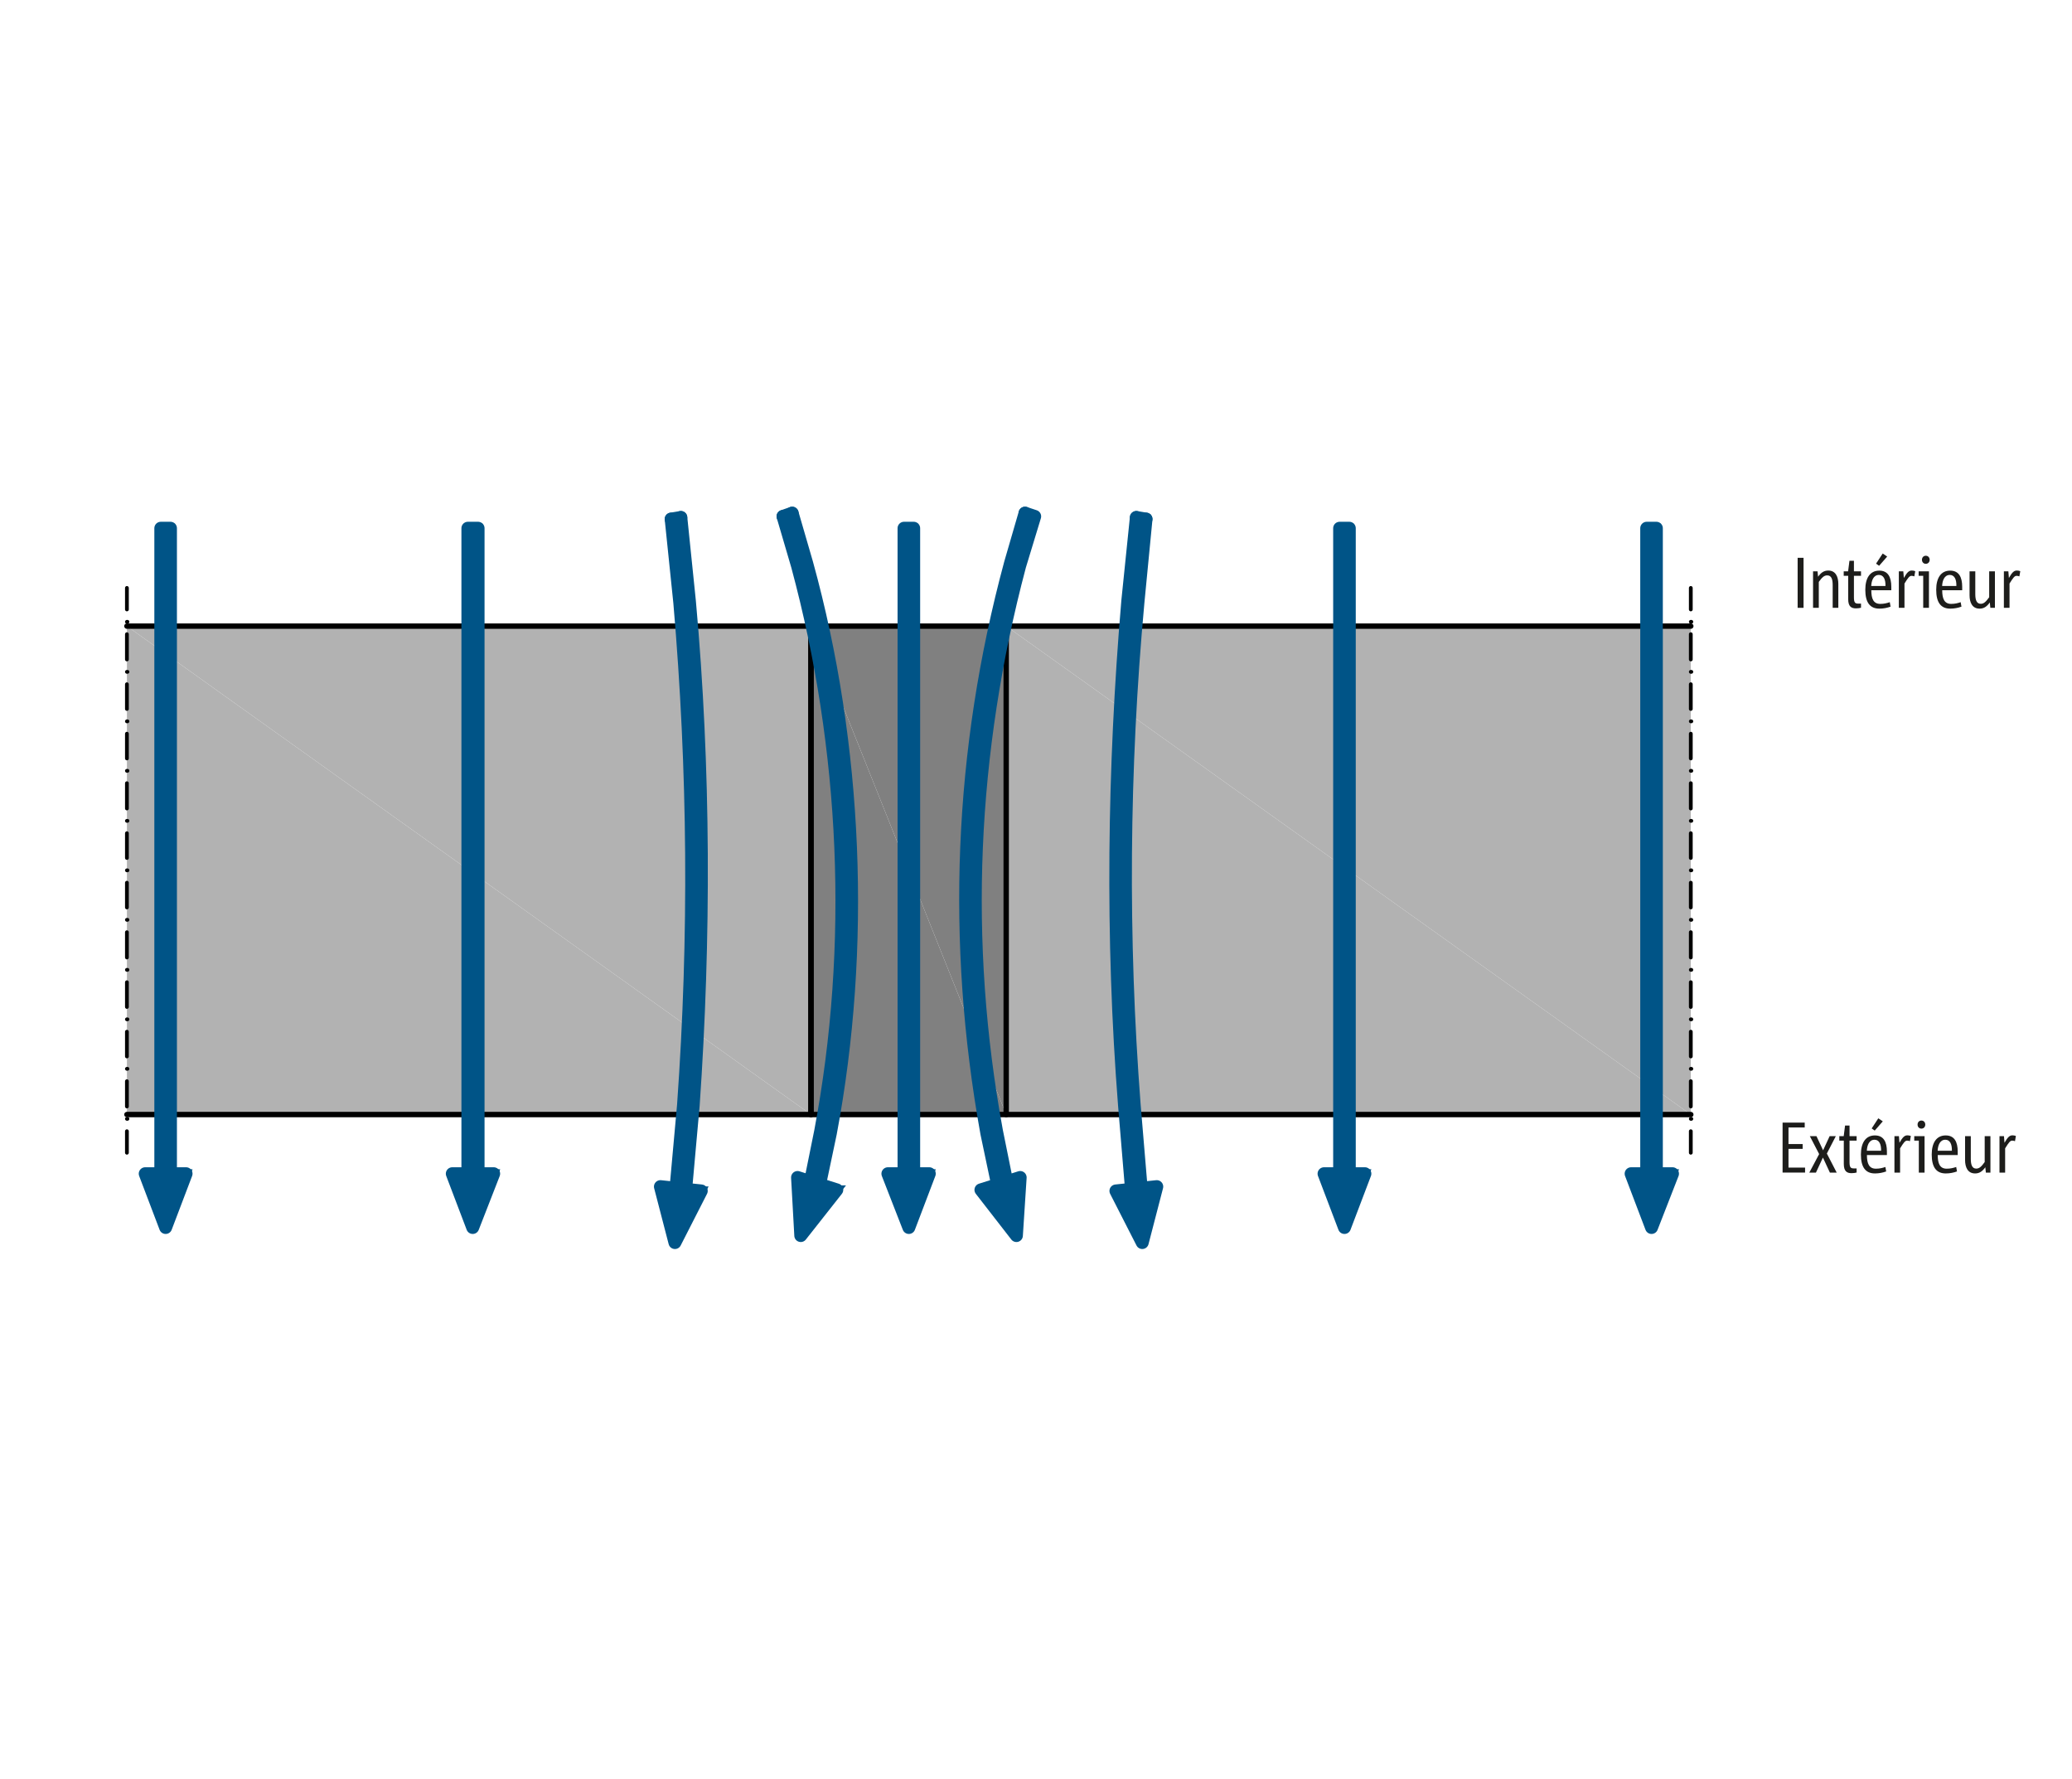 <?xml version="1.0" encoding="UTF-8"?>
<svg xmlns="http://www.w3.org/2000/svg" viewBox="0 0 231.17 198.42">
  <g id="a">
    <polyline points="112.26 69.84 188.64 124.32 112.26 124.32" style="fill:#b2b2b2; fill-rule:evenodd;"></polyline>
    <polyline points="112.26 69.84 188.64 69.84 188.64 124.32" style="fill:#b2b2b2; fill-rule:evenodd;"></polyline>
    <line x1="188.64" y1="128.58" x2="188.64" y2="126.18" style="fill:none; stroke:#000; stroke-linecap:round; stroke-linejoin:round; stroke-width:.42px;"></line>
    <line x1="188.64" y1="124.8" x2="188.7" y2="124.8" style="fill:none; stroke:#000; stroke-linecap:round; stroke-linejoin:round; stroke-width:.42px;"></line>
    <line x1="188.64" y1="123.42" x2="188.64" y2="120.6" style="fill:none; stroke:#000; stroke-linecap:round; stroke-linejoin:round; stroke-width:.42px;"></line>
    <line x1="188.64" y1="119.22" x2="188.7" y2="119.22" style="fill:none; stroke:#000; stroke-linecap:round; stroke-linejoin:round; stroke-width:.42px;"></line>
    <line x1="188.64" y1="117.84" x2="188.64" y2="115.08" style="fill:none; stroke:#000; stroke-linecap:round; stroke-linejoin:round; stroke-width:.42px;"></line>
    <line x1="188.64" y1="113.7" x2="188.7" y2="113.7" style="fill:none; stroke:#000; stroke-linecap:round; stroke-linejoin:round; stroke-width:.42px;"></line>
    <line x1="188.64" y1="112.32" x2="188.64" y2="109.56" style="fill:none; stroke:#000; stroke-linecap:round; stroke-linejoin:round; stroke-width:.42px;"></line>
    <line x1="188.64" y1="108.18" x2="188.7" y2="108.18" style="fill:none; stroke:#000; stroke-linecap:round; stroke-linejoin:round; stroke-width:.42px;"></line>
    <line x1="188.64" y1="106.8" x2="188.64" y2="103.98" style="fill:none; stroke:#000; stroke-linecap:round; stroke-linejoin:round; stroke-width:.42px;"></line>
    <line x1="188.64" y1="102.6" x2="188.7" y2="102.6" style="fill:none; stroke:#000; stroke-linecap:round; stroke-linejoin:round; stroke-width:.42px;"></line>
    <line x1="188.64" y1="101.22" x2="188.64" y2="98.46" style="fill:none; stroke:#000; stroke-linecap:round; stroke-linejoin:round; stroke-width:.42px;"></line>
    <line x1="188.64" y1="97.08" x2="188.7" y2="97.08" style="fill:none; stroke:#000; stroke-linecap:round; stroke-linejoin:round; stroke-width:.42px;"></line>
    <line x1="188.64" y1="95.7" x2="188.64" y2="92.94" style="fill:none; stroke:#000; stroke-linecap:round; stroke-linejoin:round; stroke-width:.42px;"></line>
    <line x1="188.64" y1="91.56" x2="188.7" y2="91.56" style="fill:none; stroke:#000; stroke-linecap:round; stroke-linejoin:round; stroke-width:.42px;"></line>
    <line x1="188.64" y1="90.18" x2="188.64" y2="87.36" style="fill:none; stroke:#000; stroke-linecap:round; stroke-linejoin:round; stroke-width:.42px;"></line>
    <line x1="188.64" y1="85.98" x2="188.7" y2="85.98" style="fill:none; stroke:#000; stroke-linecap:round; stroke-linejoin:round; stroke-width:.42px;"></line>
    <line x1="188.64" y1="84.6" x2="188.64" y2="81.84" style="fill:none; stroke:#000; stroke-linecap:round; stroke-linejoin:round; stroke-width:.42px;"></line>
    <line x1="188.64" y1="80.46" x2="188.7" y2="80.46" style="fill:none; stroke:#000; stroke-linecap:round; stroke-linejoin:round; stroke-width:.42px;"></line>
    <line x1="188.64" y1="79.08" x2="188.64" y2="76.32" style="fill:none; stroke:#000; stroke-linecap:round; stroke-linejoin:round; stroke-width:.42px;"></line>
    <line x1="188.64" y1="74.94" x2="188.7" y2="74.94" style="fill:none; stroke:#000; stroke-linecap:round; stroke-linejoin:round; stroke-width:.42px;"></line>
    <line x1="188.64" y1="73.56" x2="188.64" y2="70.74" style="fill:none; stroke:#000; stroke-linecap:round; stroke-linejoin:round; stroke-width:.42px;"></line>
    <line x1="188.64" y1="69.36" x2="188.7" y2="69.36" style="fill:none; stroke:#000; stroke-linecap:round; stroke-linejoin:round; stroke-width:.42px;"></line>
    <line x1="188.64" y1="67.98" x2="188.64" y2="65.58" style="fill:none; stroke:#000; stroke-linecap:round; stroke-linejoin:round; stroke-width:.42px;"></line>
    <polyline points="14.16 69.84 90.48 124.32 14.16 124.32" style="fill:#b2b2b2; fill-rule:evenodd;"></polyline>
    <polyline points="14.16 69.84 90.48 69.84 90.48 124.32" style="fill:#b2b2b2; fill-rule:evenodd;"></polyline>
    <polyline points="90.48 69.84 112.26 124.32 90.48 124.32" style="fill:gray; fill-rule:evenodd;"></polyline>
    <polyline points="90.48 69.84 112.26 69.84 112.26 124.32" style="fill:gray; fill-rule:evenodd;"></polyline>
    <line x1="14.16" y1="128.58" x2="14.16" y2="126.18" style="fill:none; stroke:#000; stroke-linecap:round; stroke-linejoin:round; stroke-width:.42px;"></line>
    <line x1="14.16" y1="124.8" x2="14.22" y2="124.8" style="fill:none; stroke:#000; stroke-linecap:round; stroke-linejoin:round; stroke-width:.42px;"></line>
    <line x1="14.16" y1="123.42" x2="14.16" y2="120.6" style="fill:none; stroke:#000; stroke-linecap:round; stroke-linejoin:round; stroke-width:.42px;"></line>
    <line x1="14.16" y1="119.22" x2="14.22" y2="119.22" style="fill:none; stroke:#000; stroke-linecap:round; stroke-linejoin:round; stroke-width:.42px;"></line>
    <line x1="14.16" y1="117.84" x2="14.16" y2="115.08" style="fill:none; stroke:#000; stroke-linecap:round; stroke-linejoin:round; stroke-width:.42px;"></line>
    <line x1="14.16" y1="113.7" x2="14.22" y2="113.7" style="fill:none; stroke:#000; stroke-linecap:round; stroke-linejoin:round; stroke-width:.42px;"></line>
    <line x1="14.16" y1="112.32" x2="14.16" y2="109.56" style="fill:none; stroke:#000; stroke-linecap:round; stroke-linejoin:round; stroke-width:.42px;"></line>
    <line x1="14.16" y1="108.18" x2="14.22" y2="108.18" style="fill:none; stroke:#000; stroke-linecap:round; stroke-linejoin:round; stroke-width:.42px;"></line>
    <line x1="14.16" y1="106.8" x2="14.16" y2="103.98" style="fill:none; stroke:#000; stroke-linecap:round; stroke-linejoin:round; stroke-width:.42px;"></line>
    <line x1="14.16" y1="102.6" x2="14.22" y2="102.6" style="fill:none; stroke:#000; stroke-linecap:round; stroke-linejoin:round; stroke-width:.42px;"></line>
    <line x1="14.16" y1="101.22" x2="14.16" y2="98.46" style="fill:none; stroke:#000; stroke-linecap:round; stroke-linejoin:round; stroke-width:.42px;"></line>
    <line x1="14.16" y1="97.08" x2="14.22" y2="97.08" style="fill:none; stroke:#000; stroke-linecap:round; stroke-linejoin:round; stroke-width:.42px;"></line>
    <line x1="14.16" y1="95.7" x2="14.16" y2="92.94" style="fill:none; stroke:#000; stroke-linecap:round; stroke-linejoin:round; stroke-width:.42px;"></line>
    <line x1="14.16" y1="91.56" x2="14.22" y2="91.56" style="fill:none; stroke:#000; stroke-linecap:round; stroke-linejoin:round; stroke-width:.42px;"></line>
    <line x1="14.16" y1="90.18" x2="14.16" y2="87.36" style="fill:none; stroke:#000; stroke-linecap:round; stroke-linejoin:round; stroke-width:.42px;"></line>
    <line x1="14.16" y1="85.98" x2="14.22" y2="85.98" style="fill:none; stroke:#000; stroke-linecap:round; stroke-linejoin:round; stroke-width:.42px;"></line>
    <line x1="14.16" y1="84.6" x2="14.16" y2="81.84" style="fill:none; stroke:#000; stroke-linecap:round; stroke-linejoin:round; stroke-width:.42px;"></line>
    <line x1="14.16" y1="80.46" x2="14.22" y2="80.46" style="fill:none; stroke:#000; stroke-linecap:round; stroke-linejoin:round; stroke-width:.42px;"></line>
    <line x1="14.16" y1="79.08" x2="14.16" y2="76.32" style="fill:none; stroke:#000; stroke-linecap:round; stroke-linejoin:round; stroke-width:.42px;"></line>
    <line x1="14.16" y1="74.94" x2="14.22" y2="74.94" style="fill:none; stroke:#000; stroke-linecap:round; stroke-linejoin:round; stroke-width:.42px;"></line>
    <line x1="14.16" y1="73.56" x2="14.16" y2="70.74" style="fill:none; stroke:#000; stroke-linecap:round; stroke-linejoin:round; stroke-width:.42px;"></line>
    <line x1="14.16" y1="69.36" x2="14.22" y2="69.36" style="fill:none; stroke:#000; stroke-linecap:round; stroke-linejoin:round; stroke-width:.42px;"></line>
    <line x1="14.16" y1="67.98" x2="14.16" y2="65.58" style="fill:none; stroke:#000; stroke-linecap:round; stroke-linejoin:round; stroke-width:.42px;"></line>
    <line x1="14.16" y1="69.84" x2="188.64" y2="69.84" style="fill:none; stroke:#000; stroke-linecap:round; stroke-linejoin:round; stroke-width:.6px;"></line>
    <line x1="90.48" y1="69.84" x2="90.48" y2="124.32" style="fill:none; stroke:#000; stroke-linecap:round; stroke-linejoin:round; stroke-width:.6px;"></line>
    <line x1="112.26" y1="69.84" x2="112.26" y2="124.32" style="fill:none; stroke:#000; stroke-linecap:round; stroke-linejoin:round; stroke-width:.6px;"></line>
    <line x1="14.16" y1="124.32" x2="188.64" y2="124.32" style="fill:none; stroke:#000; stroke-linecap:round; stroke-linejoin:round; stroke-width:.6px;"></line>
    <rect x="149.46" y="58.92" width="1.08" height="72" style="fill:none; stroke:#005487; stroke-linecap:round; stroke-linejoin:round; stroke-width:1.44px;"></rect>
    <polyline points="149.46 58.92 150.54 119.46 149.46 119.46" style="fill:#005487; fill-rule:evenodd; stroke:#005487; stroke-miterlimit:10;"></polyline>
    <polyline points="149.46 58.92 150.54 58.92 150.54 119.46" style="fill:#005487; fill-rule:evenodd; stroke:#005487; stroke-miterlimit:10;"></polyline>
    <polyline points="147.72 130.92 152.28 130.92 150 136.92" style="fill:#005487; fill-rule:evenodd; stroke:#005487; stroke-miterlimit:10;"></polyline>
    <polyline points="149.46 119.46 150.54 130.92 149.46 130.92" style="fill:#005487; fill-rule:evenodd;"></polyline>
    <polyline points="149.46 119.46 150.54 119.46 150.54 130.92" style="fill:#005487; fill-rule:evenodd;"></polyline>
    <polygon points="150 136.92 152.28 130.92 147.72 130.92 150 136.92" style="fill:#005487; stroke:#005487; stroke-linecap:round; stroke-linejoin:round; stroke-width:1.44px;"></polygon>
    <line x1="114.36" y1="57.24" x2="115.44" y2="57.6" style="fill:#cecece; stroke:#005487; stroke-miterlimit:10;"></line>
    <polyline points="114.3 57.6 113.88 62.82 112.74 62.82" style="fill:#cecece; fill-rule:evenodd; stroke:#005487; stroke-miterlimit:10;"></polyline>
    <polyline points="112.74 62.82 113.82 63.12 112.68 63.12" style="fill:#cecece; fill-rule:evenodd;"></polyline>
    <polyline points="112.74 62.82 113.88 62.82 113.82 63.12" style="fill:#cecece; fill-rule:evenodd;"></polyline>
    <polyline points="112.68 63.12 112.44 68.52 111.36 68.52" style="fill:#cecece; fill-rule:evenodd;"></polyline>
    <polyline points="112.68 63.12 113.82 63.12 112.44 68.52" style="fill:#cecece; fill-rule:evenodd;"></polyline>
    <polyline points="111.36 68.52 112.38 68.76 111.3 68.76" style="fill:#cecece; fill-rule:evenodd;"></polyline>
    <polyline points="111.36 68.52 112.44 68.52 112.38 68.76" style="fill:#cecece; fill-rule:evenodd;"></polyline>
    <polyline points="111.3 68.76 111.24 74.22 110.16 74.22" style="fill:#cecece; fill-rule:evenodd;"></polyline>
    <polyline points="111.3 68.76 112.38 68.76 111.24 74.22" style="fill:#cecece; fill-rule:evenodd;"></polyline>
    <polyline points="110.16 74.22 111.24 74.4 110.1 74.4" style="fill:#cecece; fill-rule:evenodd;"></polyline>
    <polyline points="110.16 74.22 111.24 74.22 111.24 74.4" style="fill:#cecece; fill-rule:evenodd;"></polyline>
    <polyline points="110.1 74.4 110.34 79.98 109.2 79.98" style="fill:#cecece; fill-rule:evenodd;"></polyline>
    <polyline points="110.1 74.4 111.24 74.4 110.34 79.98" style="fill:#cecece; fill-rule:evenodd;"></polyline>
    <polyline points="109.2 79.98 110.28 80.1 109.2 80.1" style="fill:#cecece; fill-rule:evenodd;"></polyline>
    <polyline points="109.2 79.98 110.34 79.98 110.28 80.1" style="fill:#cecece; fill-rule:evenodd;"></polyline>
    <polyline points="109.2 80.1 109.62 85.74 108.48 85.74" style="fill:#cecece; fill-rule:evenodd;"></polyline>
    <polyline points="109.2 80.1 110.28 80.1 109.62 85.74" style="fill:#cecece; fill-rule:evenodd;"></polyline>
    <polyline points="108.48 85.74 109.56 85.86 108.48 85.86" style="fill:#cecece; fill-rule:evenodd;"></polyline>
    <polyline points="108.48 85.74 109.62 85.74 109.56 85.86" style="fill:#cecece; fill-rule:evenodd;"></polyline>
    <polyline points="108.48 85.86 109.14 91.56 108 91.56" style="fill:#cecece; fill-rule:evenodd;"></polyline>
    <polyline points="108.48 85.86 109.56 85.86 109.14 91.56" style="fill:#cecece; fill-rule:evenodd;"></polyline>
    <polyline points="108 91.56 109.14 91.62 108 91.62" style="fill:#cecece; fill-rule:evenodd;"></polyline>
    <polyline points="108 91.56 109.14 91.56 109.14 91.62" style="fill:#cecece; fill-rule:evenodd;"></polyline>
    <polyline points="108 91.62 108.9 97.38 107.76 97.38" style="fill:#cecece; fill-rule:evenodd;"></polyline>
    <polyline points="108 91.62 109.14 91.62 108.9 97.38" style="fill:#cecece; fill-rule:evenodd;"></polyline>
    <polyline points="107.76 97.38 108.9 103.14 107.76 103.14" style="fill:#cecece; fill-rule:evenodd;"></polyline>
    <polyline points="107.76 97.38 108.9 97.38 108.9 103.14" style="fill:#cecece; fill-rule:evenodd;"></polyline>
    <polyline points="107.76 103.14 108.9 103.26 107.76 103.26" style="fill:#cecece; fill-rule:evenodd;"></polyline>
    <polyline points="107.76 103.14 108.9 103.14 108.9 103.26" style="fill:#cecece; fill-rule:evenodd;"></polyline>
    <polyline points="107.76 103.26 109.08 108.96 108 108.96" style="fill:#cecece; fill-rule:evenodd;"></polyline>
    <polyline points="107.76 103.26 108.9 103.26 109.08 108.96" style="fill:#cecece; fill-rule:evenodd;"></polyline>
    <polyline points="108 108.96 109.08 109.08 108 109.08" style="fill:#cecece; fill-rule:evenodd;"></polyline>
    <polyline points="108 108.96 109.08 108.96 109.08 109.08" style="fill:#cecece; fill-rule:evenodd;"></polyline>
    <polyline points="108 109.08 109.56 114.72 108.48 114.72" style="fill:#cecece; fill-rule:evenodd;"></polyline>
    <polyline points="108 109.08 109.08 109.08 109.56 114.72" style="fill:#cecece; fill-rule:evenodd;"></polyline>
    <polyline points="108.48 114.72 109.56 114.9 108.48 114.9" style="fill:#cecece; fill-rule:evenodd;"></polyline>
    <polyline points="108.48 114.72 109.56 114.72 109.56 114.9" style="fill:#cecece; fill-rule:evenodd;"></polyline>
    <polyline points="108.48 114.9 110.28 120.42 109.14 120.42" style="fill:#cecece; fill-rule:evenodd;"></polyline>
    <polyline points="108.48 114.9 109.56 114.9 110.28 120.42" style="fill:#cecece; fill-rule:evenodd;"></polyline>
    <polyline points="109.14 120.42 110.28 120.66 109.2 120.66" style="fill:#cecece; fill-rule:evenodd;"></polyline>
    <polyline points="109.14 120.42 110.28 120.42 110.28 120.66" style="fill:#cecece; fill-rule:evenodd;"></polyline>
    <polyline points="109.2 120.66 111.18 126.18 110.1 126.18" style="fill:#cecece; fill-rule:evenodd;"></polyline>
    <polyline points="109.2 120.66 110.28 120.66 111.18 126.18" style="fill:#cecece; fill-rule:evenodd;"></polyline>
    <polyline points="110.1 126.18 111.24 126.42 110.1 126.42" style="fill:#cecece; fill-rule:evenodd;"></polyline>
    <polyline points="110.1 126.18 111.18 126.18 111.24 126.42" style="fill:#cecece; fill-rule:evenodd;"></polyline>
    <polyline points="113.82 131.34 113.76 131.82 112.32 131.82" style="fill:#cecece; fill-rule:evenodd;"></polyline>
    <polyline points="110.1 126.42 112.26 131.34 111.12 131.34" style="fill:#cecece; fill-rule:evenodd;"></polyline>
    <polyline points="110.1 126.42 111.24 126.42 112.26 131.34" style="fill:#cecece; fill-rule:evenodd;"></polyline>
    <polyline points="111.24 131.82 112.32 131.82 111.3 132.12" style="fill:#cecece; fill-rule:evenodd;"></polyline>
    <polyline points="111.12 131.34 112.32 131.82 111.24 131.82" style="fill:#cecece; fill-rule:evenodd;"></polyline>
    <polyline points="111.12 131.34 112.26 131.34 112.32 131.82" style="fill:#cecece; fill-rule:evenodd;"></polyline>
    <polyline points="112.32 131.82 113.76 132.12 111.3 132.12" style="fill:#cecece; fill-rule:evenodd;"></polyline>
    <polyline points="112.32 131.82 113.76 131.82 113.76 132.12" style="fill:#cecece; fill-rule:evenodd;"></polyline>
    <polyline points="109.44 132.72 113.7 132.72 113.4 137.82" style="fill:#005487; fill-rule:evenodd; stroke:#005487; stroke-miterlimit:10;"></polyline>
    <polyline points="111.3 132.12 113.7 132.72 109.44 132.72" style="fill:#cecece; fill-rule:evenodd;"></polyline>
    <polyline points="111.3 132.12 113.76 132.12 113.7 132.72" style="fill:#cecece; fill-rule:evenodd;"></polyline>
    <polygon points="113.4 137.82 113.82 131.34 109.44 132.72 113.4 137.82" style="fill:#005487; stroke:#005487; stroke-linecap:round; stroke-linejoin:round; stroke-width:1.44px;"></polygon>
    <path d="M114.36,57.24l1.08,.36-1.68,5.52c-5.52,20.81-6.48,41.87-2.58,63.06l1.14,5.64" style="fill:none; stroke:#005487; stroke-linecap:round; stroke-linejoin:round; stroke-width:1.44px;"></path>
    <path d="M114.36,57.24l-1.62,5.58c-5.66,20.96-6.49,42.24-2.64,63.6l1.2,5.7" style="fill:none; stroke:#005487; stroke-linecap:round; stroke-linejoin:round; stroke-width:1.44px;"></path>
    <rect x="100.86" y="58.92" width="1.08" height="72" style="fill:none; stroke:#005487; stroke-linecap:round; stroke-linejoin:round; stroke-width:1.44px;"></rect>
    <polyline points="100.86 58.92 101.94 119.46 100.86 119.46" style="fill:#005487; fill-rule:evenodd; stroke:#005487; stroke-miterlimit:10;"></polyline>
    <polyline points="100.86 58.92 101.94 58.92 101.94 119.46" style="fill:#005487; fill-rule:evenodd; stroke:#005487; stroke-miterlimit:10;"></polyline>
    <polyline points="99.06 130.92 103.68 130.92 101.4 136.92" style="fill:#005487; fill-rule:evenodd; stroke:#005487; stroke-miterlimit:10;"></polyline>
    <polyline points="100.86 119.46 101.94 130.92 100.86 130.92" style="fill:#005487; fill-rule:evenodd;"></polyline>
    <polyline points="100.86 119.46 101.94 119.46 101.94 130.92" style="fill:#005487; fill-rule:evenodd;"></polyline>
    <polygon points="101.4 136.92 103.68 130.92 99.06 130.92 101.4 136.92" style="fill:#005487; stroke:#005487; stroke-linecap:round; stroke-linejoin:round; stroke-width:1.44px;"></polygon>
    <polyline points="126.78 57.72 127.86 57.9 126.78 57.9" style="fill:#cecece; fill-rule:evenodd; stroke:#005487; stroke-miterlimit:10;"></polyline>
    <polyline points="126.78 57.9 127.26 63.78 126.18 63.78" style="fill:#cecece; fill-rule:evenodd; stroke:#005487; stroke-miterlimit:10;"></polyline>
    <polyline points="126.78 57.9 127.86 57.9 127.26 63.78" style="fill:#cecece; fill-rule:evenodd; stroke:#005487; stroke-miterlimit:10;"></polyline>
    <polyline points="126.18 63.78 127.26 63.84 126.12 63.84" style="fill:#cecece; fill-rule:evenodd;"></polyline>
    <polyline points="126.18 63.78 127.26 63.78 127.26 63.84" style="fill:#cecece; fill-rule:evenodd;"></polyline>
    <polyline points="126.12 63.84 126.72 69.84 125.64 69.84" style="fill:#cecece; fill-rule:evenodd;"></polyline>
    <polyline points="126.12 63.84 127.26 63.84 126.72 69.84" style="fill:#cecece; fill-rule:evenodd;"></polyline>
    <polyline points="125.64 69.84 126.12 78.9 124.98 78.9" style="fill:#cecece; fill-rule:evenodd;"></polyline>
    <polyline points="125.64 69.84 126.72 69.84 126.12 78.9" style="fill:#cecece; fill-rule:evenodd;"></polyline>
    <polyline points="124.98 78.9 125.7 87.96 124.62 87.96" style="fill:#cecece; fill-rule:evenodd;"></polyline>
    <polyline points="124.98 78.9 126.12 78.9 125.7 87.96" style="fill:#cecece; fill-rule:evenodd;"></polyline>
    <polyline points="124.62 87.96 125.58 97.08 124.5 97.08" style="fill:#cecece; fill-rule:evenodd;"></polyline>
    <polyline points="124.62 87.96 125.7 87.96 125.58 97.08" style="fill:#cecece; fill-rule:evenodd;"></polyline>
    <polyline points="124.5 97.08 125.7 106.2 124.62 106.2" style="fill:#cecece; fill-rule:evenodd;"></polyline>
    <polyline points="124.5 97.08 125.58 97.08 125.7 106.2" style="fill:#cecece; fill-rule:evenodd;"></polyline>
    <polyline points="124.62 106.2 126.06 115.26 124.92 115.26" style="fill:#cecece; fill-rule:evenodd;"></polyline>
    <polyline points="124.62 106.2 125.7 106.2 126.06 115.26" style="fill:#cecece; fill-rule:evenodd;"></polyline>
    <polyline points="124.92 115.26 126.6 124.32 125.52 124.32" style="fill:#cecece; fill-rule:evenodd;"></polyline>
    <polyline points="124.92 115.26 126.06 115.26 126.6 124.32" style="fill:#cecece; fill-rule:evenodd;"></polyline>
    <polyline points="129.06 132.36 129 132.54 127.32 132.54" style="fill:#cecece; fill-rule:evenodd;"></polyline>
    <polyline points="125.52 124.32 127.32 132.36 126.24 132.36" style="fill:#cecece; fill-rule:evenodd;"></polyline>
    <polyline points="125.52 124.32 126.6 124.32 127.32 132.36" style="fill:#cecece; fill-rule:evenodd;"></polyline>
    <polyline points="126.24 132.54 127.32 132.54 126.24 132.66" style="fill:#cecece; fill-rule:evenodd;"></polyline>
    <polyline points="126.24 132.36 127.32 132.54 126.24 132.54" style="fill:#cecece; fill-rule:evenodd;"></polyline>
    <polyline points="126.24 132.36 127.32 132.36 127.32 132.54" style="fill:#cecece; fill-rule:evenodd;"></polyline>
    <polyline points="127.32 132.54 129 132.66 126.24 132.66" style="fill:#cecece; fill-rule:evenodd;"></polyline>
    <polyline points="127.32 132.54 129 132.54 129 132.66" style="fill:#cecece; fill-rule:evenodd;"></polyline>
    <polyline points="124.5 132.84 128.94 132.84 127.44 138.6" style="fill:#005487; fill-rule:evenodd; stroke:#005487; stroke-miterlimit:10;"></polyline>
    <polyline points="126.24 132.66 128.94 132.84 124.5 132.84" style="fill:#cecece; fill-rule:evenodd;"></polyline>
    <polyline points="126.24 132.66 129 132.66 128.94 132.84" style="fill:#cecece; fill-rule:evenodd;"></polyline>
    <path d="M127.86,57.9l-.9,9.3c-1.71,18.56-1.85,37.46-.42,56.04l.78,9.3" style="fill:none; stroke:#005487; stroke-linecap:round; stroke-linejoin:round; stroke-width:1.44px;"></path>
    <path d="M126.78,57.72l-.96,9.36c-1.58,18.69-1.83,37.51-.36,56.22l.78,9.36" style="fill:none; stroke:#005487; stroke-linecap:round; stroke-linejoin:round; stroke-width:1.44px;"></path>
    <polygon points="127.44 138.6 129.06 132.36 124.5 132.84 127.44 138.6" style="fill:#005487; stroke:#005487; stroke-linecap:round; stroke-linejoin:round; stroke-width:1.44px;"></polygon>
    <line x1="126.78" y1="57.72" x2="127.86" y2="57.9" style="fill:none; stroke:#005487; stroke-linecap:round; stroke-linejoin:round; stroke-width:1.44px;"></line>
    <rect x="183.72" y="58.92" width="1.08" height="72" style="fill:none; stroke:#005487; stroke-linecap:round; stroke-linejoin:round; stroke-width:1.44px;"></rect>
    <polyline points="183.72 58.92 184.8 119.46 183.72 119.46" style="fill:#005487; fill-rule:evenodd; stroke:#005487; stroke-miterlimit:10;"></polyline>
    <polyline points="183.72 58.92 184.8 58.92 184.8 119.46" style="fill:#005487; fill-rule:evenodd; stroke:#005487; stroke-miterlimit:10;"></polyline>
    <polyline points="181.98 130.92 186.6 130.92 184.26 136.92" style="fill:#005487; fill-rule:evenodd; stroke:#005487; stroke-miterlimit:10;"></polyline>
    <polyline points="183.72 119.46 184.8 130.92 183.72 130.92" style="fill:#005487; fill-rule:evenodd;"></polyline>
    <polyline points="183.72 119.46 184.8 119.46 184.8 130.92" style="fill:#005487; fill-rule:evenodd;"></polyline>
    <polygon points="184.26 136.92 186.6 130.92 181.98 130.92 184.26 136.92" style="fill:#005487; stroke:#005487; stroke-linecap:round; stroke-linejoin:round; stroke-width:1.44px;"></polygon>
    <line x1="90.48" y1="69.84" x2="90.48" y2="124.32" style="fill:none; stroke:#000; stroke-linecap:round; stroke-linejoin:round; stroke-width:.6px;"></line>
    <rect x="52.2" y="58.92" width="1.14" height="72" style="fill:none; stroke:#005487; stroke-linecap:round; stroke-linejoin:round; stroke-width:1.44px;"></rect>
    <polyline points="52.2 58.92 53.34 119.46 52.2 119.46" style="fill:#005487; fill-rule:evenodd; stroke:#005487; stroke-miterlimit:10;"></polyline>
    <polyline points="52.2 58.92 53.34 58.92 53.34 119.46" style="fill:#005487; fill-rule:evenodd; stroke:#005487; stroke-miterlimit:10;"></polyline>
    <polyline points="50.46 130.92 55.08 130.92 52.74 136.92" style="fill:#005487; fill-rule:evenodd; stroke:#005487; stroke-miterlimit:10;"></polyline>
    <polyline points="52.2 119.46 53.34 130.92 52.2 130.92" style="fill:#005487; fill-rule:evenodd;"></polyline>
    <polyline points="52.2 119.46 53.34 119.46 53.34 130.92" style="fill:#005487; fill-rule:evenodd;"></polyline>
    <polygon points="52.74 136.92 50.46 130.92 55.08 130.92 52.74 136.92" style="fill:#005487; stroke:#005487; stroke-linecap:round; stroke-linejoin:round; stroke-width:1.44px;"></polygon>
    <polyline points="88.38 57.24 88.5 57.6 87.36 57.6" style="fill:#cecece; fill-rule:evenodd; stroke:#005487; stroke-miterlimit:10;"></polyline>
    <polyline points="87.36 57.6 90 62.82 88.86 62.82" style="fill:#cecece; fill-rule:evenodd; stroke:#005487; stroke-miterlimit:10;"></polyline>
    <polyline points="87.36 57.6 88.5 57.6 90 62.82" style="fill:#cecece; fill-rule:evenodd; stroke:#005487; stroke-miterlimit:10;"></polyline>
    <polyline points="88.86 62.82 90.06 63.12 88.98 63.12" style="fill:#cecece; fill-rule:evenodd;"></polyline>
    <polyline points="88.86 62.82 90 62.82 90.06 63.12" style="fill:#cecece; fill-rule:evenodd;"></polyline>
    <polyline points="88.98 63.12 91.44 68.52 90.3 68.52" style="fill:#cecece; fill-rule:evenodd;"></polyline>
    <polyline points="88.98 63.12 90.06 63.12 91.44 68.52" style="fill:#cecece; fill-rule:evenodd;"></polyline>
    <polyline points="90.3 68.52 91.5 68.76 90.36 68.76" style="fill:#cecece; fill-rule:evenodd;"></polyline>
    <polyline points="90.3 68.52 91.44 68.52 91.5 68.76" style="fill:#cecece; fill-rule:evenodd;"></polyline>
    <polyline points="90.36 68.76 92.58 74.22 91.5 74.22" style="fill:#cecece; fill-rule:evenodd;"></polyline>
    <polyline points="90.36 68.76 91.5 68.76 92.58 74.22" style="fill:#cecece; fill-rule:evenodd;"></polyline>
    <polyline points="91.5 74.22 92.64 74.4 91.5 74.4" style="fill:#cecece; fill-rule:evenodd;"></polyline>
    <polyline points="91.5 74.22 92.58 74.22 92.64 74.4" style="fill:#cecece; fill-rule:evenodd;"></polyline>
    <polyline points="91.5 74.4 93.54 79.98 92.46 79.98" style="fill:#cecece; fill-rule:evenodd;"></polyline>
    <polyline points="91.5 74.4 92.64 74.4 93.54 79.98" style="fill:#cecece; fill-rule:evenodd;"></polyline>
    <polyline points="92.46 79.98 93.54 80.1 92.46 80.1" style="fill:#cecece; fill-rule:evenodd;"></polyline>
    <polyline points="92.46 79.98 93.54 79.98 93.54 80.1" style="fill:#cecece; fill-rule:evenodd;"></polyline>
    <polyline points="92.46 80.1 94.26 85.74 93.18 85.74" style="fill:#cecece; fill-rule:evenodd;"></polyline>
    <polyline points="92.46 80.1 93.54 80.1 94.26 85.74" style="fill:#cecece; fill-rule:evenodd;"></polyline>
    <polyline points="93.18 85.74 94.26 85.86 93.18 85.86" style="fill:#cecece; fill-rule:evenodd;"></polyline>
    <polyline points="93.18 85.74 94.26 85.74 94.26 85.86" style="fill:#cecece; fill-rule:evenodd;"></polyline>
    <polyline points="93.18 85.86 94.74 91.56 93.66 91.56" style="fill:#cecece; fill-rule:evenodd;"></polyline>
    <polyline points="93.18 85.86 94.26 85.86 94.74 91.56" style="fill:#cecece; fill-rule:evenodd;"></polyline>
    <polyline points="93.66 91.56 94.74 91.62 93.66 91.62" style="fill:#cecece; fill-rule:evenodd;"></polyline>
    <polyline points="93.66 91.56 94.74 91.56 94.74 91.62" style="fill:#cecece; fill-rule:evenodd;"></polyline>
    <polyline points="93.66 91.62 94.98 97.38 93.9 97.38" style="fill:#cecece; fill-rule:evenodd;"></polyline>
    <polyline points="93.66 91.62 94.74 91.62 94.98 97.38" style="fill:#cecece; fill-rule:evenodd;"></polyline>
    <polyline points="93.9 97.38 94.98 103.14 93.9 103.14" style="fill:#cecece; fill-rule:evenodd;"></polyline>
    <polyline points="93.9 97.38 94.98 97.38 94.98 103.14" style="fill:#cecece; fill-rule:evenodd;"></polyline>
    <polyline points="93.9 103.14 94.98 103.26 93.9 103.26" style="fill:#cecece; fill-rule:evenodd;"></polyline>
    <polyline points="93.9 103.14 94.98 103.14 94.98 103.26" style="fill:#cecece; fill-rule:evenodd;"></polyline>
    <polyline points="93.9 103.26 94.74 108.96 93.66 108.96" style="fill:#cecece; fill-rule:evenodd;"></polyline>
    <polyline points="93.9 103.26 94.98 103.26 94.74 108.96" style="fill:#cecece; fill-rule:evenodd;"></polyline>
    <polyline points="93.66 108.96 94.74 109.08 93.66 109.08" style="fill:#cecece; fill-rule:evenodd;"></polyline>
    <polyline points="93.66 108.96 94.74 108.96 94.74 109.08" style="fill:#cecece; fill-rule:evenodd;"></polyline>
    <polyline points="93.66 109.08 94.26 114.72 93.18 114.72" style="fill:#cecece; fill-rule:evenodd;"></polyline>
    <polyline points="93.66 109.08 94.74 109.08 94.26 114.72" style="fill:#cecece; fill-rule:evenodd;"></polyline>
    <polyline points="93.18 114.72 94.26 114.9 93.18 114.9" style="fill:#cecece; fill-rule:evenodd;"></polyline>
    <polyline points="93.18 114.72 94.26 114.72 94.26 114.9" style="fill:#cecece; fill-rule:evenodd;"></polyline>
    <polyline points="93.18 114.9 93.6 120.42 92.52 120.42" style="fill:#cecece; fill-rule:evenodd;"></polyline>
    <polyline points="93.18 114.9 94.26 114.9 93.6 120.42" style="fill:#cecece; fill-rule:evenodd;"></polyline>
    <polyline points="92.52 120.42 93.6 120.66 92.46 120.66" style="fill:#cecece; fill-rule:evenodd;"></polyline>
    <polyline points="92.52 120.42 93.6 120.42 93.6 120.66" style="fill:#cecece; fill-rule:evenodd;"></polyline>
    <polyline points="92.46 120.66 92.7 126.18 91.56 126.18" style="fill:#cecece; fill-rule:evenodd;"></polyline>
    <polyline points="92.46 120.66 93.6 120.66 92.7 126.18" style="fill:#cecece; fill-rule:evenodd;"></polyline>
    <polyline points="91.56 126.18 92.64 126.42 91.5 126.42" style="fill:#cecece; fill-rule:evenodd;"></polyline>
    <polyline points="91.56 126.18 92.7 126.18 92.64 126.42" style="fill:#cecece; fill-rule:evenodd;"></polyline>
    <polyline points="88.98 131.34 90.42 131.82 88.98 131.82" style="fill:#cecece; fill-rule:evenodd;"></polyline>
    <polyline points="91.5 126.42 91.62 131.34 90.54 131.34" style="fill:#cecece; fill-rule:evenodd;"></polyline>
    <polyline points="91.5 126.42 92.64 126.42 91.62 131.34" style="fill:#cecece; fill-rule:evenodd;"></polyline>
    <polyline points="90.42 131.82 91.5 131.82 91.44 132.12" style="fill:#cecece; fill-rule:evenodd;"></polyline>
    <polyline points="90.54 131.34 91.5 131.82 90.42 131.82" style="fill:#cecece; fill-rule:evenodd;"></polyline>
    <polyline points="90.54 131.34 91.62 131.34 91.5 131.82" style="fill:#cecece; fill-rule:evenodd;"></polyline>
    <polyline points="88.98 131.82 91.44 132.12 88.98 132.12" style="fill:#cecece; fill-rule:evenodd;"></polyline>
    <polyline points="89.04 132.72 93.36 132.72 89.34 137.82" style="fill:#005487; fill-rule:evenodd; stroke:#005487; stroke-miterlimit:10;"></polyline>
    <polygon points="89.34 137.82 88.98 131.34 93.36 132.72 89.34 137.82" style="fill:#005487; stroke:#005487; stroke-linecap:round; stroke-linejoin:round; stroke-width:1.44px;"></polygon>
    <line x1="88.38" y1="57.24" x2="87.36" y2="57.6" style="fill:none; stroke:#005487; stroke-linecap:round; stroke-linejoin:round; stroke-width:1.44px;"></line>
    <path d="M90.42,131.82l1.14-5.64c3.92-20.76,2.92-42.68-2.58-63.06l-1.62-5.52" style="fill:none; stroke:#005487; stroke-linecap:round; stroke-linejoin:round; stroke-width:1.44px;"></path>
    <path d="M91.44,132.12l1.2-5.7c3.9-20.69,2.97-43.31-2.64-63.6l-1.62-5.58" style="fill:none; stroke:#005487; stroke-linecap:round; stroke-linejoin:round; stroke-width:1.44px;"></path>
    <polyline points="75.96 57.72 75.96 57.9 74.88 57.9" style="fill:#cecece; fill-rule:evenodd; stroke:#005487; stroke-miterlimit:10;"></polyline>
    <polyline points="74.88 57.9 76.62 63.78 75.48 63.78" style="fill:#cecece; fill-rule:evenodd; stroke:#005487; stroke-miterlimit:10;"></polyline>
    <polyline points="74.88 57.9 75.96 57.9 76.62 63.78" style="fill:#cecece; fill-rule:evenodd; stroke:#005487; stroke-miterlimit:10;"></polyline>
    <polyline points="75.48 63.78 76.62 63.84 75.54 63.84" style="fill:#cecece; fill-rule:evenodd;"></polyline>
    <polyline points="75.48 63.78 76.62 63.78 76.62 63.84" style="fill:#cecece; fill-rule:evenodd;"></polyline>
    <polyline points="75.54 63.84 77.16 69.84 76.02 69.84" style="fill:#cecece; fill-rule:evenodd;"></polyline>
    <polyline points="75.54 63.84 76.62 63.84 77.16 69.84" style="fill:#cecece; fill-rule:evenodd;"></polyline>
    <polyline points="76.02 69.84 77.76 78.9 76.68 78.9" style="fill:#cecece; fill-rule:evenodd;"></polyline>
    <polyline points="76.02 69.84 77.16 69.84 77.76 78.9" style="fill:#cecece; fill-rule:evenodd;"></polyline>
    <polyline points="76.68 78.9 78.12 87.96 77.04 87.96" style="fill:#cecece; fill-rule:evenodd;"></polyline>
    <polyline points="76.68 78.9 77.76 78.9 78.12 87.96" style="fill:#cecece; fill-rule:evenodd;"></polyline>
    <polyline points="77.04 87.96 78.24 97.08 77.16 97.08" style="fill:#cecece; fill-rule:evenodd;"></polyline>
    <polyline points="77.04 87.96 78.12 87.96 78.24 97.08" style="fill:#cecece; fill-rule:evenodd;"></polyline>
    <polyline points="77.16 97.08 78.18 106.2 77.04 106.2" style="fill:#cecece; fill-rule:evenodd;"></polyline>
    <polyline points="77.16 97.08 78.24 97.08 78.18 106.2" style="fill:#cecece; fill-rule:evenodd;"></polyline>
    <polyline points="77.04 106.2 77.82 115.26 76.74 115.26" style="fill:#cecece; fill-rule:evenodd;"></polyline>
    <polyline points="77.04 106.2 78.18 106.2 77.82 115.26" style="fill:#cecece; fill-rule:evenodd;"></polyline>
    <polyline points="76.74 115.26 77.22 124.32 76.14 124.32" style="fill:#cecece; fill-rule:evenodd;"></polyline>
    <polyline points="76.74 115.26 77.82 115.26 77.22 124.32" style="fill:#cecece; fill-rule:evenodd;"></polyline>
    <polyline points="73.68 132.36 75.42 132.54 73.74 132.54" style="fill:#cecece; fill-rule:evenodd;"></polyline>
    <polyline points="75.42 132.54 76.5 132.54 76.5 132.66" style="fill:#cecece; fill-rule:evenodd;"></polyline>
    <polyline points="76.14 124.32 76.5 132.54 75.42 132.54" style="fill:#cecece; fill-rule:evenodd;"></polyline>
    <polyline points="76.14 124.32 77.22 124.32 76.5 132.54" style="fill:#cecece; fill-rule:evenodd;"></polyline>
    <polyline points="73.74 132.54 76.5 132.66 73.74 132.66" style="fill:#cecece; fill-rule:evenodd;"></polyline>
    <polyline points="73.74 132.54 75.42 132.54 76.5 132.66" style="fill:#cecece; fill-rule:evenodd;"></polyline>
    <polyline points="73.8 132.84 78.24 132.84 75.3 138.6" style="fill:#005487; fill-rule:evenodd; stroke:#005487; stroke-miterlimit:10;"></polyline>
    <polyline points="73.74 132.66 78.24 132.84 73.8 132.84" style="fill:#cecece; fill-rule:evenodd;"></polyline>
    <polyline points="73.74 132.66 76.5 132.66 78.24 132.84" style="fill:#cecece; fill-rule:evenodd;"></polyline>
    <path d="M75.42,132.54l.84-9.3c1.34-18.78,1.2-37.28-.42-56.04l-.96-9.3" style="fill:none; stroke:#005487; stroke-linecap:round; stroke-linejoin:round; stroke-width:1.44px;"></path>
    <path d="M76.5,132.66l.84-9.36c1.29-18.62,1.27-37.63-.42-56.22l-.96-9.36" style="fill:none; stroke:#005487; stroke-linecap:round; stroke-linejoin:round; stroke-width:1.44px;"></path>
    <polygon points="75.3 138.6 73.68 132.36 78.24 132.84 75.3 138.6" style="fill:#005487; stroke:#005487; stroke-linecap:round; stroke-linejoin:round; stroke-width:1.44px;"></polygon>
    <line x1="75.96" y1="57.72" x2="74.88" y2="57.9" style="fill:none; stroke:#005487; stroke-linecap:round; stroke-linejoin:round; stroke-width:1.44px;"></line>
    <rect x="17.94" y="58.92" width="1.08" height="72" style="fill:none; stroke:#005487; stroke-linecap:round; stroke-linejoin:round; stroke-width:1.44px;"></rect>
    <polyline points="17.94 58.92 19.02 119.46 17.94 119.46" style="fill:#005487; fill-rule:evenodd; stroke:#005487; stroke-miterlimit:10;"></polyline>
    <polyline points="17.94 58.92 19.02 58.92 19.02 119.46" style="fill:#005487; fill-rule:evenodd; stroke:#005487; stroke-miterlimit:10;"></polyline>
    <polyline points="16.2 130.92 20.76 130.92 18.48 136.92" style="fill:#005487; fill-rule:evenodd; stroke:#005487; stroke-miterlimit:10;"></polyline>
    <polyline points="17.94 119.46 19.02 130.92 17.94 130.92" style="fill:#005487; fill-rule:evenodd;"></polyline>
    <polyline points="17.94 119.46 19.02 119.46 19.02 130.92" style="fill:#005487; fill-rule:evenodd;"></polyline>
    <polygon points="18.48 136.92 16.2 130.92 20.76 130.92 18.48 136.92" style="fill:#005487; stroke:#005487; stroke-linecap:round; stroke-linejoin:round; stroke-width:1.44px;"></polygon>
    <rect width="231" height="198.42" style="fill:none;"></rect>
  </g>
  <g id="b">
    <g>
      <path d="M200.56,67.8v-5.58h.66v5.58h-.66Z" style="fill:#1d1d1b;"></path>
      <path d="M204.47,67.8v-2.54c0-.65-.14-1.08-.61-1.08-.34,0-.57,.21-.94,.73v2.89h-.64v-4.07h.5l.06,.6c.33-.46,.66-.69,1.14-.69,.82,0,1.12,.7,1.12,1.5v2.66h-.64Z" style="fill:#1d1d1b;"></path>
      <path d="M207.63,67.79c-.14,.04-.36,.07-.57,.07-.51,0-.86-.21-.86-1.03v-2.6h-.5v-.5h.49l.15-1.18h.5v1.18h.79v.5h-.79v2.41c0,.62,.16,.69,.5,.69h.29v.46Z" style="fill:#1d1d1b;"></path>
      <path d="M210.92,67.67c-.36,.13-.78,.22-1.24,.22-1.07,0-1.57-.71-1.57-2.11,0-1.31,.53-2.13,1.56-2.13,.97,0,1.34,.72,1.34,1.81,0,.08,0,.26,0,.38h-2.23c0,.95,.24,1.52,1,1.52,.42,0,.73-.08,1.06-.19l.09,.51Zm-.56-2.31c.02-.76-.23-1.23-.73-1.23-.61,0-.83,.63-.86,1.23h1.58Zm-1.05-2.49l.74-1.13,.5,.34-.9,1.03-.34-.24Z" style="fill:#1d1d1b;"></path>
      <path d="M211.85,67.8v-4.07h.5l.06,.74c.34-.6,.56-.83,.88-.83,.13,0,.26,.02,.39,.07l-.1,.58c-.12-.04-.22-.06-.32-.06-.22,0-.39,.23-.78,.86v2.71h-.64Z" style="fill:#1d1d1b;"></path>
      <path d="M214.57,67.8v-3.57h-.51v-.5h1.15v4.07h-.64Zm-.14-5.36c0-.26,.18-.45,.43-.45s.43,.19,.43,.45-.18,.45-.43,.45-.43-.19-.43-.45Z" style="fill:#1d1d1b;"></path>
      <path d="M218.83,67.67c-.36,.13-.78,.22-1.24,.22-1.07,0-1.57-.71-1.57-2.11,0-1.31,.53-2.13,1.56-2.13,.97,0,1.34,.72,1.34,1.81,0,.08,0,.26,0,.38h-2.23c0,.95,.24,1.52,1,1.52,.42,0,.73-.08,1.06-.19l.09,.51Zm-.56-2.31c.02-.76-.23-1.23-.73-1.23-.61,0-.83,.63-.86,1.23h1.58Z" style="fill:#1d1d1b;"></path>
      <path d="M222.06,67.8l-.06-.6c-.33,.46-.66,.69-1.14,.69-.83,0-1.12-.7-1.12-1.5v-2.66h.64v2.53c0,.65,.14,1.09,.61,1.09,.34,0,.57-.22,.94-.73v-2.89h.64v4.07h-.5Z" style="fill:#1d1d1b;"></path>
      <path d="M223.57,67.8v-4.07h.5l.06,.74c.34-.6,.56-.83,.88-.83,.13,0,.26,.02,.39,.07l-.1,.58c-.12-.04-.22-.06-.32-.06-.22,0-.39,.23-.78,.86v2.71h-.64Z" style="fill:#1d1d1b;"></path>
    </g>
    <g>
      <path d="M198.88,130.8v-5.58h2.47v.54h-1.81v1.85h1.58v.54h-1.58v2.09h1.85v.55h-2.5Z" style="fill:#1d1d1b;"></path>
      <path d="M204.16,130.8l-.78-1.68-.78,1.68h-.74l1.1-2.07-1.04-2h.74l.74,1.58,.73-1.58h.69l-1,1.94,1.1,2.13h-.75Z" style="fill:#1d1d1b;"></path>
      <path d="M207.14,130.79c-.14,.04-.36,.07-.57,.07-.51,0-.86-.21-.86-1.03v-2.6h-.5v-.5h.49l.15-1.18h.5v1.18h.79v.5h-.79v2.41c0,.62,.16,.69,.5,.69h.29v.46Z" style="fill:#1d1d1b;"></path>
      <path d="M210.43,130.67c-.36,.13-.78,.22-1.24,.22-1.07,0-1.57-.71-1.57-2.11,0-1.31,.53-2.13,1.56-2.13,.97,0,1.34,.72,1.34,1.81,0,.08,0,.26,0,.38h-2.23c0,.95,.24,1.52,1,1.52,.42,0,.73-.08,1.06-.19l.09,.51Zm-.56-2.31c.02-.76-.23-1.23-.73-1.23-.61,0-.83,.63-.86,1.23h1.58Zm-1.05-2.49l.74-1.13,.5,.34-.9,1.03-.34-.24Z" style="fill:#1d1d1b;"></path>
      <path d="M211.36,130.8v-4.07h.5l.06,.74c.34-.6,.56-.83,.88-.83,.13,0,.26,.02,.39,.07l-.1,.58c-.12-.04-.22-.06-.32-.06-.22,0-.39,.23-.78,.86v2.71h-.64Z" style="fill:#1d1d1b;"></path>
      <path d="M214.08,130.8v-3.57h-.51v-.5h1.15v4.07h-.64Zm-.14-5.36c0-.26,.18-.45,.43-.45s.43,.19,.43,.45-.18,.45-.43,.45-.43-.19-.43-.45Z" style="fill:#1d1d1b;"></path>
      <path d="M218.33,130.67c-.36,.13-.78,.22-1.24,.22-1.07,0-1.57-.71-1.57-2.11,0-1.31,.53-2.13,1.56-2.13,.97,0,1.34,.72,1.34,1.81,0,.08,0,.26,0,.38h-2.23c0,.95,.24,1.52,1,1.52,.42,0,.73-.08,1.06-.19l.09,.51Zm-.56-2.31c.02-.76-.23-1.23-.73-1.23-.61,0-.83,.63-.86,1.23h1.58Z" style="fill:#1d1d1b;"></path>
      <path d="M221.56,130.8l-.06-.6c-.33,.46-.66,.69-1.14,.69-.83,0-1.12-.7-1.12-1.5v-2.66h.64v2.53c0,.65,.14,1.09,.61,1.09,.34,0,.57-.22,.94-.73v-2.89h.64v4.07h-.5Z" style="fill:#1d1d1b;"></path>
      <path d="M223.08,130.8v-4.07h.5l.06,.74c.34-.6,.56-.83,.88-.83,.13,0,.26,.02,.39,.07l-.1,.58c-.12-.04-.22-.06-.32-.06-.22,0-.39,.23-.78,.86v2.71h-.64Z" style="fill:#1d1d1b;"></path>
    </g>
  </g>
</svg>
